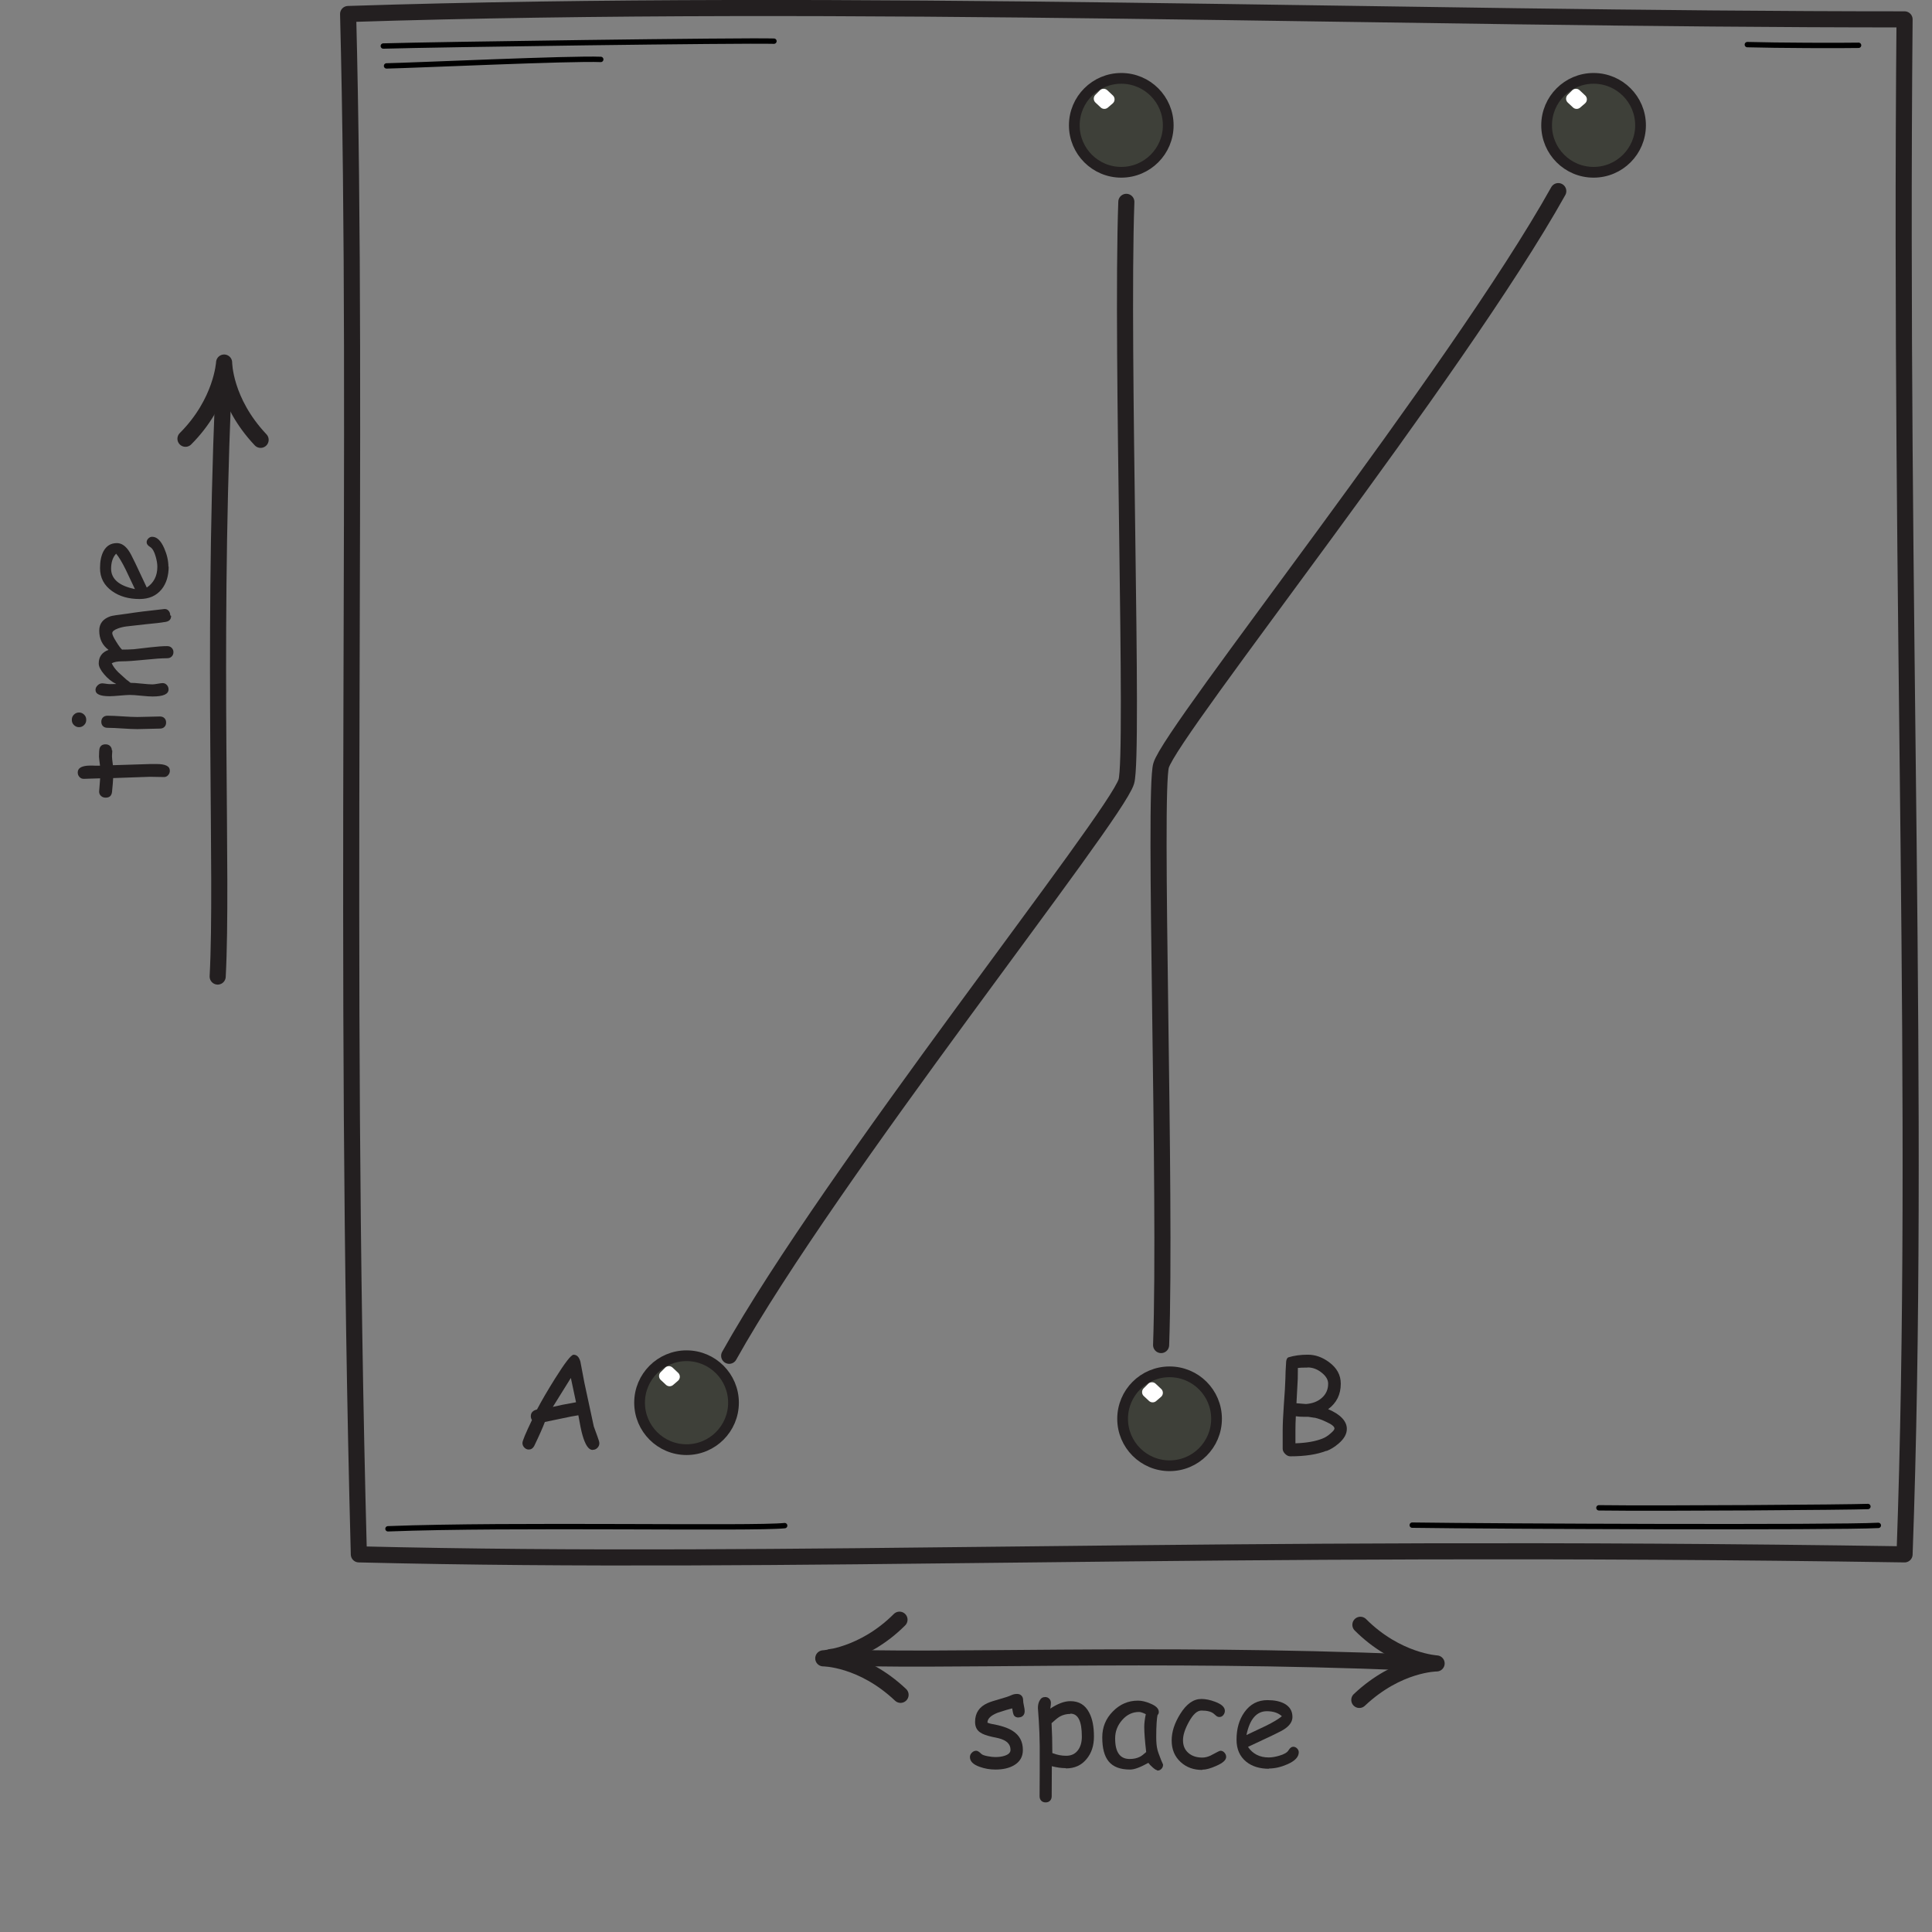 <?xml version="1.0" encoding="UTF-8" standalone="no"?>
<!DOCTYPE svg PUBLIC "-//W3C//DTD SVG 1.1//EN" "http://www.w3.org/Graphics/SVG/1.1/DTD/svg11.dtd">
<svg width="100%" height="100%" viewBox="0 0 15 15" version="1.1" xmlns="http://www.w3.org/2000/svg" xmlns:xlink="http://www.w3.org/1999/xlink" xml:space="preserve" xmlns:serif="http://www.serif.com/" style="fill-rule:evenodd;clip-rule:evenodd;stroke-linecap:round;stroke-linejoin:round;stroke-miterlimit:2;">
    <rect x="0" y="0" width="15" height="15" fill="#808080" stroke="none"/>
    <g transform="matrix(0.02,0,0,0.02,0,0)">
        <g transform="matrix(4.167,0,0,4.167,0,0)">
            <path d="M32.43,1.305C78.93,-0.195 129.93,1.805 177.43,1.805C176.93,57.305 178.93,103.305 177.43,144.805C111.93,143.805 74.43,145.805 33.43,144.805C31.93,88.305 33.43,40.305 32.43,1.305Z" style="fill:none;stroke:rgb(35,31,32);stroke-width:1.5px;"/>
            <path d="M67.93,126.305C77.43,109.305 103.931,76.135 104.93,72.805C105.661,70.368 104.43,32.805 104.93,18.805" style="fill:none;stroke:rgb(35,31,32);stroke-width:1.5px;"/>
            <path d="M145.169,17.805C135.669,34.805 109.168,67.975 108.169,71.305C107.437,73.743 108.669,111.305 108.169,125.305" style="fill:none;stroke:rgb(35,31,32);stroke-width:1.5px;"/>
            <path d="M68.333,130.675C68.333,133.091 66.375,135.05 63.958,135.05C61.542,135.05 59.583,133.091 59.583,130.675C59.583,128.259 61.542,126.3 63.958,126.3C66.375,126.3 68.333,128.259 68.333,130.675Z" style="fill:rgb(62,64,57);"/>
            <path d="M68.333,130.675C68.333,133.091 66.375,135.05 63.958,135.05C61.542,135.05 59.583,133.091 59.583,130.675C59.583,128.259 61.542,126.3 63.958,126.3C66.375,126.3 68.333,128.259 68.333,130.675Z" style="fill:none;stroke:rgb(35,31,32);stroke-width:1px;stroke-linecap:butt;stroke-linejoin:miter;"/>
            <path d="M62.316,127.771L62.833,128.256L62.381,128.644L61.896,128.191L62.316,127.771Z" style="fill:white;"/>
            <path d="M62.316,127.771L62.833,128.256L62.381,128.644L61.896,128.191L62.316,127.771Z" style="fill:none;stroke:white;stroke-width:1px;stroke-linecap:butt;stroke-linejoin:miter;"/>
            <path d="M113.333,132.175C113.333,134.591 111.375,136.55 108.958,136.55C106.542,136.55 104.583,134.591 104.583,132.175C104.583,129.759 106.542,127.8 108.958,127.8C111.375,127.8 113.333,129.759 113.333,132.175Z" style="fill:rgb(62,64,57);"/>
            <path d="M113.333,132.175C113.333,134.591 111.375,136.55 108.958,136.55C106.542,136.55 104.583,134.591 104.583,132.175C104.583,129.759 106.542,127.8 108.958,127.8C111.375,127.8 113.333,129.759 113.333,132.175Z" style="fill:none;stroke:rgb(35,31,32);stroke-width:1px;stroke-linecap:butt;stroke-linejoin:miter;"/>
            <path d="M107.316,129.271L107.833,129.756L107.381,130.144L106.896,129.691L107.316,129.271Z" style="fill:white;"/>
            <path d="M107.316,129.271L107.833,129.756L107.381,130.144L106.896,129.691L107.316,129.271Z" style="fill:none;stroke:white;stroke-width:1px;stroke-linecap:butt;stroke-linejoin:miter;"/>
            <path d="M108.833,11.675C108.833,14.091 106.875,16.05 104.458,16.05C102.042,16.05 100.083,14.091 100.083,11.675C100.083,9.259 102.042,7.3 104.458,7.3C106.875,7.3 108.833,9.259 108.833,11.675Z" style="fill:rgb(62,64,57);"/>
            <path d="M108.833,11.675C108.833,14.091 106.875,16.05 104.458,16.05C102.042,16.05 100.083,14.091 100.083,11.675C100.083,9.259 102.042,7.3 104.458,7.3C106.875,7.3 108.833,9.259 108.833,11.675Z" style="fill:none;stroke:rgb(35,31,32);stroke-width:1px;stroke-linecap:butt;stroke-linejoin:miter;"/>
            <path d="M102.816,8.771L103.333,9.256L102.881,9.644L102.396,9.191L102.816,8.771Z" style="fill:white;"/>
            <path d="M102.816,8.771L103.333,9.256L102.881,9.644L102.396,9.191L102.816,8.771Z" style="fill:none;stroke:white;stroke-width:1px;stroke-linecap:butt;stroke-linejoin:miter;"/>
            <path d="M152.833,11.675C152.833,14.091 150.875,16.05 148.458,16.05C146.042,16.05 144.083,14.091 144.083,11.675C144.083,9.259 146.042,7.3 148.458,7.3C150.875,7.3 152.833,9.259 152.833,11.675Z" style="fill:rgb(62,64,57);"/>
            <path d="M152.833,11.675C152.833,14.091 150.875,16.05 148.458,16.05C146.042,16.05 144.083,14.091 144.083,11.675C144.083,9.259 146.042,7.3 148.458,7.3C150.875,7.3 152.833,9.259 152.833,11.675Z" style="fill:none;stroke:rgb(35,31,32);stroke-width:1px;stroke-linecap:butt;stroke-linejoin:miter;"/>
            <path d="M146.816,8.771L147.333,9.256L146.881,9.644L146.396,9.191L146.816,8.771Z" style="fill:white;"/>
            <path d="M146.816,8.771L147.333,9.256L146.881,9.644L146.396,9.191L146.816,8.771Z" style="fill:none;stroke:white;stroke-width:1px;stroke-linecap:butt;stroke-linejoin:miter;"/>
            <path d="M55.199,135.075C54.839,135.075 54.527,134.619 54.263,133.695C54.155,133.335 54.035,132.735 53.879,131.847C53.483,131.907 52.967,132.003 52.319,132.147L50.759,132.471C50.567,132.987 50.243,133.719 49.763,134.715C49.643,134.931 49.475,135.039 49.259,135.039C49.103,135.039 48.971,134.979 48.851,134.859C48.731,134.739 48.671,134.595 48.671,134.427C48.671,134.235 48.959,133.539 49.559,132.291C49.487,132.183 49.451,132.063 49.451,131.931C49.451,131.607 49.643,131.403 50.027,131.307C50.471,130.467 51.023,129.519 51.707,128.427C52.643,126.939 53.207,126.207 53.435,126.207C53.747,126.207 53.951,126.423 54.071,126.855L54.443,128.823L55.319,132.891L55.655,133.815C55.775,134.139 55.835,134.343 55.835,134.451C55.835,134.619 55.775,134.763 55.655,134.883C55.535,135.003 55.403,135.063 55.247,135.063L55.199,135.075ZM53.183,128.367L51.503,131.067C51.983,130.947 52.691,130.803 53.663,130.635L53.183,128.379L53.183,128.367Z" style="fill:rgb(35,31,32);fill-rule:nonzero;"/>
            <path d="M123.575,135.155C122.687,135.503 121.583,135.671 120.203,135.671C120.035,135.671 119.879,135.599 119.723,135.443C119.567,135.287 119.495,135.131 119.495,134.963L119.495,133.259C119.495,132.695 119.531,131.915 119.603,130.871C119.687,129.743 119.735,128.951 119.747,128.447C119.747,128.087 119.771,127.559 119.819,126.839C119.843,126.647 119.903,126.515 120.011,126.455C120.551,126.287 121.151,126.203 121.835,126.203C122.531,126.203 123.179,126.431 123.815,126.899C124.547,127.439 124.907,128.099 124.907,128.903C124.907,129.911 124.523,130.691 123.731,131.279C124.319,131.531 124.751,131.807 125.039,132.119C125.327,132.431 125.471,132.755 125.471,133.115C125.471,133.595 125.219,134.039 124.703,134.483C124.343,134.795 123.971,135.023 123.575,135.179L123.575,135.155ZM121.811,127.403C121.379,127.403 121.079,127.415 120.911,127.439L120.899,128.459L120.779,130.727C121.343,130.775 121.631,130.799 121.667,130.799C122.267,130.751 122.747,130.571 123.119,130.247C123.527,129.899 123.731,129.455 123.731,128.903C123.731,128.531 123.527,128.195 123.119,127.871C122.711,127.547 122.279,127.391 121.823,127.391L121.811,127.403ZM122.483,132.083L121.859,131.987L121.391,131.987C121.175,131.987 120.959,131.975 120.719,131.939C120.695,132.431 120.683,132.863 120.683,133.247L120.683,134.459C121.715,134.423 122.531,134.279 123.179,134.027C123.455,133.919 123.707,133.763 123.959,133.535C124.199,133.331 124.319,133.187 124.319,133.079C124.319,132.899 124.067,132.695 123.563,132.467C123.191,132.287 122.831,132.155 122.471,132.071L122.483,132.083Z" style="fill:rgb(35,31,32);fill-rule:nonzero;"/>
            <path d="M17.279,40.875C20.679,37.475 20.879,33.775 20.879,33.775C20.879,33.775 20.879,37.375 24.279,40.975" style="fill:none;stroke:rgb(35,31,32);stroke-width:1.5px;"/>
            <path d="M20.779,36.975C19.779,61.475 20.779,81.475 20.279,90.975" style="fill:white;"/>
            <path d="M20.779,36.975C19.779,61.475 20.779,81.475 20.279,90.975" style="fill:none;stroke:rgb(35,31,32);stroke-width:1.5px;"/>
            <path d="M10.458,69.906C10.458,69.99 10.458,70.086 10.446,70.194C10.434,70.302 10.434,70.398 10.434,70.482C10.434,70.578 10.458,70.842 10.518,71.286L13.986,71.178L14.538,71.178C15.402,71.166 15.822,71.37 15.822,71.802C15.822,71.958 15.774,72.09 15.666,72.21C15.558,72.33 15.438,72.39 15.282,72.39C15.138,72.39 14.922,72.39 14.622,72.378C14.322,72.366 14.106,72.366 13.962,72.366L10.542,72.486C10.53,72.774 10.494,73.206 10.434,73.794C10.386,74.142 10.194,74.31 9.846,74.31C9.678,74.31 9.534,74.262 9.414,74.154C9.294,74.046 9.234,73.914 9.234,73.746L9.33,72.51C9.126,72.51 8.862,72.522 8.526,72.534C8.19,72.546 7.95,72.558 7.806,72.558C7.638,72.558 7.506,72.498 7.398,72.378C7.29,72.258 7.242,72.126 7.242,71.958C7.242,71.598 7.53,71.394 8.106,71.334C8.25,71.322 8.418,71.322 8.622,71.322L8.958,71.334L9.318,71.334C9.258,70.842 9.222,70.566 9.222,70.494C9.222,70.086 9.246,69.822 9.282,69.702C9.366,69.462 9.546,69.342 9.834,69.342C10.002,69.342 10.146,69.39 10.254,69.498C10.362,69.606 10.422,69.738 10.422,69.906L10.458,69.906Z" style="fill:rgb(35,31,32);fill-rule:nonzero;"/>
            <path d="M8.034,67.06C8.034,67.252 7.974,67.408 7.842,67.54C7.71,67.672 7.554,67.744 7.362,67.744C7.17,67.744 7.014,67.672 6.882,67.54C6.75,67.408 6.69,67.252 6.69,67.06C6.69,66.868 6.75,66.712 6.882,66.58C7.014,66.448 7.17,66.376 7.362,66.376C7.554,66.376 7.71,66.448 7.842,66.58C7.974,66.712 8.034,66.868 8.034,67.06ZM12.786,66.796C13.026,66.796 13.374,66.784 13.842,66.772C14.31,66.76 14.658,66.748 14.898,66.748C15.066,66.748 15.21,66.796 15.318,66.904C15.426,67.012 15.474,67.144 15.474,67.312C15.474,67.48 15.426,67.612 15.318,67.72C15.21,67.828 15.066,67.876 14.898,67.876C14.658,67.876 14.31,67.888 13.842,67.9C13.374,67.912 13.026,67.924 12.786,67.924C12.414,67.924 11.958,67.9 11.406,67.864C10.854,67.828 10.398,67.804 10.026,67.804C9.846,67.804 9.702,67.756 9.594,67.648C9.486,67.54 9.438,67.408 9.438,67.24C9.438,67.072 9.486,66.94 9.594,66.832C9.702,66.724 9.846,66.676 10.026,66.676C10.398,66.676 10.854,66.7 11.406,66.736C11.958,66.772 12.414,66.796 12.786,66.796Z" style="fill:rgb(35,31,32);fill-rule:nonzero;"/>
            <path d="M15.942,57.373C15.942,57.697 15.774,57.877 15.426,57.937C14.994,58.009 14.394,58.081 13.602,58.153L11.79,58.357C11.514,58.393 11.25,58.453 10.986,58.549C10.626,58.681 10.458,58.825 10.458,58.981C10.458,59.125 10.578,59.389 10.83,59.785C11.058,60.157 11.238,60.397 11.37,60.517C11.742,60.517 12.102,60.505 12.474,60.481L14.034,60.301C14.658,60.229 15.162,60.193 15.57,60.193C15.738,60.193 15.882,60.241 15.99,60.349C16.098,60.457 16.158,60.589 16.158,60.757C16.158,60.925 16.098,61.057 15.99,61.165C15.882,61.273 15.738,61.321 15.57,61.321C15.09,61.321 14.406,61.369 13.47,61.465C12.534,61.561 11.85,61.609 11.37,61.609C10.95,61.609 10.638,61.669 10.41,61.789C10.53,62.065 10.734,62.341 11.022,62.629L11.79,63.325C11.886,63.385 12.006,63.481 12.162,63.613C12.402,63.613 12.738,63.637 13.194,63.685C13.65,63.733 13.986,63.757 14.202,63.757C14.322,63.757 14.478,63.733 14.694,63.697C14.91,63.661 15.054,63.637 15.15,63.637C15.306,63.637 15.438,63.697 15.546,63.817C15.654,63.937 15.702,64.069 15.702,64.225C15.702,64.669 15.21,64.885 14.202,64.885C13.962,64.885 13.614,64.861 13.146,64.813C12.678,64.765 12.33,64.741 12.09,64.741C11.886,64.741 11.586,64.765 11.166,64.801C10.746,64.837 10.434,64.861 10.218,64.861C9.33,64.861 8.898,64.669 8.898,64.273C8.898,64.117 8.958,63.985 9.09,63.853C9.222,63.721 9.366,63.661 9.522,63.661C9.594,63.661 9.702,63.673 9.858,63.697C10.014,63.721 10.134,63.733 10.218,63.733L10.83,63.721C10.41,63.517 10.038,63.217 9.702,62.821C9.366,62.425 9.198,62.089 9.198,61.813C9.198,61.189 9.498,60.769 10.11,60.541C9.822,60.325 9.606,60.073 9.462,59.773C9.318,59.473 9.246,59.137 9.246,58.753C9.246,58.093 9.594,57.649 10.302,57.409C10.446,57.361 10.986,57.277 11.946,57.157C12.618,57.049 13.722,56.905 15.306,56.737C15.462,56.725 15.594,56.773 15.702,56.893C15.81,57.013 15.858,57.157 15.858,57.325L15.942,57.373Z" style="fill:rgb(35,31,32);fill-rule:nonzero;"/>
            <path d="M15.714,52.756C15.714,53.644 15.498,54.352 15.054,54.904C14.562,55.504 13.89,55.804 13.002,55.804C11.982,55.804 11.142,55.564 10.446,55.072C9.69,54.532 9.318,53.824 9.318,52.924C9.318,52.276 9.426,51.76 9.642,51.352C9.918,50.848 10.326,50.596 10.89,50.596C11.286,50.596 11.634,50.812 11.958,51.256C12.102,51.448 12.318,51.856 12.618,52.492L13.674,54.736C13.998,54.52 14.238,54.256 14.406,53.932C14.574,53.608 14.658,53.236 14.658,52.804C14.658,52.528 14.61,52.216 14.502,51.844C14.37,51.376 14.202,51.088 13.986,50.956C13.77,50.824 13.662,50.68 13.662,50.524C13.662,50.392 13.71,50.272 13.818,50.164C13.926,50.056 14.046,50.008 14.178,50.008C14.61,50.008 14.982,50.356 15.294,51.064C15.558,51.664 15.69,52.24 15.69,52.816L15.714,52.756ZM10.35,52.972C10.35,53.452 10.53,53.848 10.902,54.172C11.274,54.496 11.826,54.724 12.57,54.88L11.718,53.08C11.37,52.372 11.07,51.88 10.818,51.58C10.506,51.916 10.35,52.384 10.35,52.996L10.35,52.972Z" style="fill:rgb(35,31,32);fill-rule:nonzero;"/>
            <path d="M94.895,160.004C94.679,160.004 94.535,159.932 94.451,159.788C94.391,159.68 94.343,159.476 94.295,159.152C93.995,159.224 93.551,159.356 92.939,159.56C92.303,159.812 91.991,160.112 91.991,160.484C92.111,160.532 92.219,160.568 92.339,160.592C93.239,160.748 93.899,160.964 94.343,161.252C94.979,161.66 95.291,162.248 95.291,163.028C95.291,163.664 95.015,164.132 94.463,164.456C94.007,164.72 93.443,164.852 92.735,164.852C92.219,164.852 91.739,164.768 91.271,164.6C90.659,164.384 90.359,164.084 90.359,163.688C90.359,163.532 90.419,163.4 90.539,163.28C90.659,163.16 90.791,163.1 90.947,163.1C91.067,163.1 91.223,163.196 91.415,163.388C91.511,163.484 91.715,163.556 92.051,163.616C92.315,163.664 92.531,163.688 92.711,163.688C93.047,163.688 93.335,163.652 93.587,163.568C93.959,163.448 94.139,163.268 94.139,163.016C94.139,162.476 93.779,162.128 93.035,161.936L92.423,161.804C91.895,161.684 91.535,161.552 91.319,161.396C90.995,161.18 90.839,160.856 90.839,160.412C90.839,159.584 91.223,159.008 92.003,158.66C92.243,158.552 92.615,158.432 93.131,158.288C93.647,158.144 94.007,158.024 94.235,157.916C94.391,157.844 94.559,157.808 94.751,157.808C94.919,157.808 95.051,157.856 95.159,157.964C95.267,158.072 95.315,158.216 95.315,158.396C95.315,158.516 95.339,158.684 95.387,158.9C95.435,159.116 95.459,159.284 95.459,159.404C95.459,159.584 95.411,159.728 95.303,159.836C95.195,159.944 95.063,159.992 94.895,159.992L94.895,160.004Z" style="fill:rgb(35,31,32);fill-rule:nonzero;"/>
            <path d="M99.272,164.72C98.876,164.72 98.456,164.66 97.988,164.54L97.976,167.336C97.976,167.504 97.928,167.648 97.82,167.756C97.712,167.864 97.58,167.912 97.412,167.912C97.244,167.912 97.112,167.864 97.004,167.756C96.896,167.648 96.848,167.504 96.848,167.336L96.86,164.996L96.86,162.656C96.848,161.792 96.824,161.024 96.776,160.316L96.692,159.128C96.692,158.852 96.74,158.624 96.848,158.432C96.968,158.204 97.136,158.096 97.364,158.096C97.52,158.096 97.64,158.144 97.748,158.252C97.856,158.36 97.904,158.492 97.904,158.648C97.904,158.684 97.904,158.744 97.892,158.84C97.868,158.96 97.856,159.068 97.844,159.176C98.18,158.948 98.504,158.78 98.816,158.66C99.128,158.54 99.428,158.48 99.716,158.48C100.52,158.48 101.096,158.828 101.468,159.548C101.768,160.112 101.912,160.844 101.912,161.78C101.912,162.632 101.684,163.316 101.228,163.868C100.748,164.456 100.112,164.744 99.308,164.744L99.272,164.72ZM99.716,159.668C99.356,159.668 99.032,159.752 98.744,159.908C98.54,160.028 98.288,160.232 97.964,160.532C98.012,161.42 98.036,162.332 98.036,163.316C98.468,163.484 98.888,163.568 99.32,163.568C99.812,163.568 100.184,163.388 100.448,163.016C100.676,162.692 100.784,162.284 100.784,161.78C100.784,161.06 100.7,160.532 100.52,160.172C100.34,159.812 100.076,159.644 99.716,159.644L99.716,159.668Z" style="fill:rgb(35,31,32);fill-rule:nonzero;"/>
            <path d="M107.775,164.9C107.703,164.9 107.571,164.816 107.379,164.648C107.199,164.492 107.067,164.348 106.983,164.228C106.611,164.432 106.287,164.588 105.999,164.696C105.711,164.804 105.471,164.852 105.279,164.852C104.355,164.852 103.695,164.6 103.275,164.084C102.879,163.592 102.687,162.86 102.687,161.852C102.687,160.904 103.011,160.112 103.671,159.44C104.331,158.768 105.099,158.432 106.011,158.432C106.359,158.432 106.731,158.516 107.151,158.696C107.691,158.912 107.955,159.176 107.955,159.488C107.955,159.596 107.919,159.692 107.835,159.776C107.799,159.92 107.775,160.16 107.751,160.508C107.727,160.856 107.715,161.288 107.715,161.828C107.715,162.32 107.751,162.692 107.823,162.98C107.859,163.148 107.979,163.484 108.183,164C108.207,164.072 108.255,164.168 108.315,164.3L108.351,164.396C108.351,164.552 108.303,164.684 108.195,164.792C108.087,164.9 107.967,164.948 107.823,164.948L107.775,164.9ZM106.599,160.88C106.599,160.712 106.611,160.532 106.635,160.328C106.659,160.124 106.695,159.92 106.743,159.692C106.599,159.62 106.479,159.572 106.371,159.536C106.263,159.5 106.179,159.488 106.119,159.488C105.507,159.488 104.991,159.728 104.547,160.232C104.103,160.736 103.887,161.3 103.887,161.948C103.887,162.596 103.995,163.064 104.223,163.388C104.451,163.712 104.787,163.868 105.243,163.868C105.615,163.868 105.927,163.796 106.191,163.664C106.335,163.592 106.527,163.448 106.779,163.22C106.659,162.176 106.599,161.408 106.599,160.892L106.599,160.88Z" style="fill:rgb(35,31,32);fill-rule:nonzero;"/>
            <path d="M111.997,164.888C111.193,164.888 110.533,164.648 109.993,164.156C109.429,163.64 109.153,162.98 109.153,162.14C109.153,161.336 109.417,160.532 109.945,159.68C110.533,158.732 111.181,158.276 111.925,158.276C112.309,158.276 112.729,158.36 113.209,158.54C113.809,158.768 114.109,159.044 114.109,159.38C114.109,159.524 114.061,159.656 113.965,159.776C113.869,159.896 113.749,159.956 113.605,159.956C113.485,159.956 113.389,159.92 113.305,159.848C113.221,159.776 113.137,159.704 113.053,159.632C112.825,159.452 112.453,159.356 111.925,159.356C111.529,159.356 111.145,159.704 110.749,160.424C110.389,161.084 110.209,161.636 110.209,162.116C110.209,162.632 110.377,163.028 110.737,163.328C111.073,163.604 111.493,163.736 112.009,163.736C112.249,163.736 112.501,163.676 112.765,163.556L113.449,163.196C113.569,163.136 113.653,163.1 113.701,163.1C113.845,163.1 113.965,163.16 114.073,163.28C114.181,163.4 114.229,163.532 114.229,163.676C114.229,163.964 113.929,164.24 113.317,164.504C112.789,164.744 112.357,164.864 112.009,164.864L111.997,164.888Z" style="fill:rgb(35,31,32);fill-rule:nonzero;"/>
            <path d="M118.244,164.78C117.356,164.78 116.648,164.564 116.096,164.12C115.496,163.628 115.196,162.956 115.196,162.068C115.196,161.048 115.436,160.208 115.928,159.512C116.468,158.756 117.176,158.384 118.076,158.384C118.724,158.384 119.24,158.492 119.648,158.708C120.152,158.984 120.404,159.392 120.404,159.956C120.404,160.352 120.188,160.7 119.744,161.024C119.552,161.168 119.144,161.384 118.508,161.684L116.264,162.74C116.48,163.064 116.744,163.304 117.068,163.472C117.392,163.64 117.764,163.724 118.196,163.724C118.472,163.724 118.784,163.676 119.156,163.568C119.624,163.436 119.912,163.268 120.044,163.052C120.176,162.836 120.32,162.728 120.476,162.728C120.608,162.728 120.728,162.776 120.836,162.884C120.944,162.992 120.992,163.112 120.992,163.244C120.992,163.676 120.644,164.048 119.936,164.36C119.336,164.624 118.76,164.756 118.184,164.756L118.244,164.78ZM118.028,159.416C117.548,159.416 117.152,159.596 116.828,159.968C116.504,160.34 116.276,160.892 116.12,161.636L117.92,160.784C118.628,160.436 119.12,160.136 119.42,159.884C119.084,159.572 118.616,159.416 118.004,159.416L118.028,159.416Z" style="fill:rgb(35,31,32);fill-rule:nonzero;"/>
            <path d="M126.735,151.366C130.135,154.766 133.835,154.966 133.835,154.966C133.835,154.966 130.235,154.966 126.635,158.366" style="fill:none;stroke:rgb(35,31,32);stroke-width:1.5px;"/>
            <path d="M131.431,154.866C106.931,153.866 86.931,154.866 77.431,154.366" style="fill:white;"/>
            <path d="M131.431,154.866C106.931,153.866 86.931,154.866 77.431,154.366" style="fill:none;stroke:rgb(35,31,32);stroke-width:1.5px;"/>
            <path d="M83.797,150.891C80.397,154.291 76.697,154.491 76.697,154.491C76.697,154.491 80.297,154.491 83.897,157.891" style="fill:none;stroke:rgb(35,31,32);stroke-width:1.5px;"/>
            <g transform="matrix(0.24,0,0,0.24,0,0)">
                <path d="M150.601,593.429C198.661,591.57 292.206,593.509 304.585,592.199" style="fill:none;stroke:black;stroke-width:2.08px;stroke-miterlimit:1.5;"/>
            </g>
            <g transform="matrix(0.24,0,0,0.24,0,0)">
                <path d="M548.179,592.01C580.334,592.477 712.288,593.004 729.104,592.109" style="fill:none;stroke:black;stroke-width:2.08px;stroke-miterlimit:1.5;"/>
            </g>
            <g transform="matrix(0.24,0,0,0.24,0,0)">
                <path d="M620.652,585.287C644.077,585.604 718.194,585.067 725.065,584.777" style="fill:none;stroke:black;stroke-width:2.08px;stroke-miterlimit:1.5;"/>
            </g>
            <g transform="matrix(0.24,0,0,0.24,0,0)">
                <path d="M148.785,17.865C169.043,17.263 288.228,15.615 300.425,15.977" style="fill:none;stroke:black;stroke-width:2.08px;stroke-miterlimit:1.5;"/>
            </g>
            <g transform="matrix(0.24,0,0,0.24,0,0)">
                <path d="M150.039,25.585C161.494,25.345 221.531,22.567 233.198,23.064" style="fill:none;stroke:black;stroke-width:2.08px;stroke-miterlimit:1.5;"/>
            </g>
            <g transform="matrix(0.24,0,0,0.24,0,0)">
                <path d="M678.259,17.318C689.556,17.643 714.882,17.726 721.44,17.586" style="fill:none;stroke:black;stroke-width:2.08px;stroke-miterlimit:1.5;"/>
            </g>
        </g>
    </g>
</svg>
